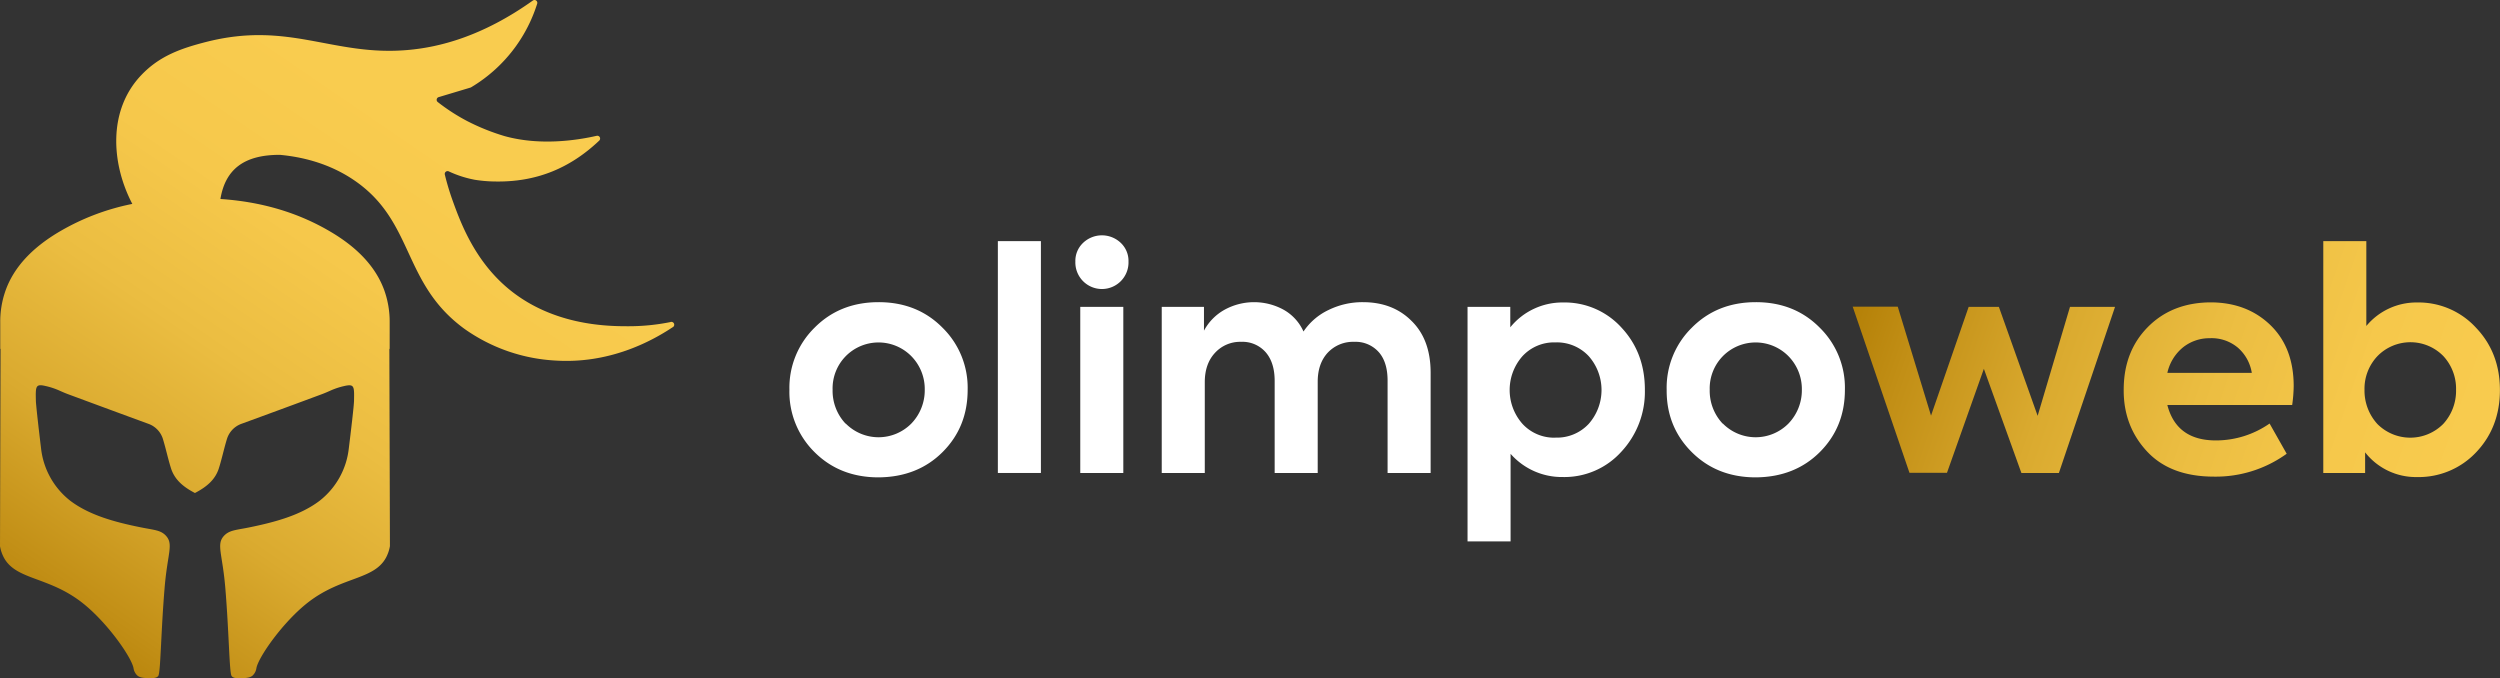 <svg xmlns="http://www.w3.org/2000/svg" xmlns:xlink="http://www.w3.org/1999/xlink" viewBox="0 0 888 240.92"><rect x="0" y="0" width="888" height="240.92" fill="#333333" stroke="none"/><defs><style>.cls-1{fill:url(#Degradado_sin_nombre_3);}.cls-2{fill:#fff;}.cls-3{fill:url(#Degradado_sin_nombre_3-2);}.cls-4{fill:url(#Degradado_sin_nombre_3-3);}.cls-5{fill:url(#Degradado_sin_nombre_3-4);}</style><linearGradient id="Degradado_sin_nombre_3" x1="28.27" y1="241.28" x2="158" y2="51.41" gradientUnits="userSpaceOnUse"><stop offset="0" stop-color="#b37f06"/><stop offset="0.11" stop-color="#c28f16"/><stop offset="0.32" stop-color="#daaa2f"/><stop offset="0.54" stop-color="#ebbd41"/><stop offset="0.76" stop-color="#f6c84b"/><stop offset="1" stop-color="#f9cc4f"/></linearGradient><linearGradient id="Degradado_sin_nombre_3-2" x1="653.41" y1="117.19" x2="878.79" y2="195.25" xlink:href="#Degradado_sin_nombre_3"/><linearGradient id="Degradado_sin_nombre_3-3" x1="660.96" y1="95.38" x2="886.35" y2="173.43" xlink:href="#Degradado_sin_nombre_3"/><linearGradient id="Degradado_sin_nombre_3-4" x1="669.65" y1="70.31" x2="895.03" y2="148.37" xlink:href="#Degradado_sin_nombre_3"/></defs><g id="Capa_2" data-name="Capa 2"><g id="Capa_1-2" data-name="Capa 1"><path class="cls-1" d="M238.08,114.41a74.67,74.67,0,0,1-14.72,1.47c-7.17,0-27.9,0-44.16-14.52-11.18-10-15.84-22.93-18.57-30.52A90.16,90.16,0,0,1,158,62a1,1,0,0,1,1.37-1.14,38.61,38.61,0,0,0,9.3,3,48.49,48.49,0,0,0,7.65.61c14.06.16,26-4.55,36.53-14.53a1,1,0,0,0-.91-1.7c-6.9,1.57-20,3.62-32.69.11A76.78,76.78,0,0,1,165.94,43a68.82,68.82,0,0,1-10.47-6.77,1,1,0,0,1,.34-1.73l11.33-3.4a.8.8,0,0,0,.23-.11,53.2,53.2,0,0,0,15.56-14.13,53.14,53.14,0,0,0,7.88-15.56A1,1,0,0,0,189.27.19c-18,12.83-33.39,16.63-44.56,17.58-26.54,2.27-41.9-10.4-71.45-2.88-9.07,2.32-16.66,5-23.16,11.88C38.28,39.24,39.51,58.16,47,72.43a83.1,83.1,0,0,0-26.31,10.1C11.74,87.9,5,94.64,1.94,103.29A33,33,0,0,0,.09,114.56v9.35H.2L0,194a13,13,0,0,0,.61,2.33c3.56,10,15.87,7.75,28.67,17.82C38,221,46.64,233.3,47.42,237.29A4.43,4.43,0,0,0,48.85,240c1.17.91,2.84.83,4.76.89,1.46,0,2.22-.28,2.6-.79.85-1.1.93-15.39,2.26-31.31,1-12.1,3.18-15.35.6-18.35-1.87-2.17-4.28-2.16-8.92-3.1C40.76,185.46,31.78,183,25,177.9a27.45,27.45,0,0,1-10.42-18.66c-.71-5.86-1.8-15.22-1.84-17-.11-5.09-.12-6,3.61-5.09a25.56,25.56,0,0,1,4.6,1.52c1.05.47,2.1.93,3.17,1.33q14.34,5.32,28.67,10.57a8.32,8.32,0,0,1,5.07,5.33c1.09,3.56,1.79,7,2.87,10.41,1.27,4,4.24,6.56,8.38,8.74a.91.91,0,0,0,.14.07l.12-.07c4.13-2.18,7.11-4.71,8.38-8.74,1.07-3.39,1.78-6.85,2.87-10.41a8.33,8.33,0,0,1,5.06-5.33Q100,145.34,114.37,140c1.07-.4,2.12-.86,3.17-1.33a25.56,25.56,0,0,1,4.6-1.52c3.73-.87,3.71,0,3.61,5.09,0,1.76-1.13,11.12-1.85,17a27.4,27.4,0,0,1-10.41,18.66c-6.77,5.13-15.75,7.56-25.14,9.47-4.65.94-7,.93-8.92,3.1-2.59,3-.41,6.25.6,18.35,1.33,15.92,1.41,30.21,2.25,31.31.39.51,1.15.83,2.6.79,1.93-.06,3.6,0,4.77-.89a4.49,4.49,0,0,0,1.43-2.74c.78-4,9.43-16.31,18.14-23.16,12.8-10.07,25.11-7.79,28.67-17.82a13,13,0,0,0,.61-2.33l-.2-70.07h.11v-9.35a33.21,33.21,0,0,0-1.85-11.27c-3.08-8.65-9.8-15.39-18.79-20.76C105.49,75.18,92.2,71.62,78.29,70.68,80.07,60,86.86,55,99.32,55h.12c7.1.67,17.21,2.68,26.69,9.26,21.19,14.68,16.67,36.51,39,52.66a61.53,61.53,0,0,0,32,11.14c19.11,1.26,34-6.65,41.74-11.79A1,1,0,0,0,238.08,114.41Z"/><path class="cls-2" d="M280.4,138.44a29.9,29.9,0,0,1,8.89-22q9-9.1,22.77-9.11t22.76,9.11a29.86,29.86,0,0,1,8.89,22q0,13.23-8.89,22.12t-22.76,9q-13.77,0-22.77-9A30.06,30.06,0,0,1,280.4,138.44Zm20,12a16.38,16.38,0,0,0,23.31,0,17,17,0,0,0,4.76-12,16.63,16.63,0,0,0-4.76-11.92,16.36,16.36,0,0,0-23.31,0,16.36,16.36,0,0,0-4.66,11.92A17,17,0,0,0,300.35,150.48Z"/><path class="cls-2" d="M369.73,85.65V168H354.44V85.65Z"/><path class="cls-2" d="M400.84,92.91a9.44,9.44,0,1,1-18.87,0,8.79,8.79,0,0,1,2.71-6.61,9.7,9.7,0,0,1,13.45,0A8.79,8.79,0,0,1,400.84,92.91ZM399,109V168H383.71V109Z"/><path class="cls-2" d="M484.09,107.33q10.62,0,17.24,6.61,6.82,6.61,6.83,18.43V168H492.87V135.19q0-6.62-3.2-10.19a11,11,0,0,0-8.62-3.58,12.3,12.3,0,0,0-9.43,3.85q-3.57,3.86-3.57,10.35V168H452.76V135.3q0-6.51-3.2-10.19a10.94,10.94,0,0,0-8.72-3.69,12.08,12.08,0,0,0-9.27,3.91q-3.63,3.9-3.63,10.4V168H412.65V109h15v8.45A18.46,18.46,0,0,1,435,110a21.83,21.83,0,0,1,21,.05,16.65,16.65,0,0,1,7,7.7,22.06,22.06,0,0,1,8.89-7.64A27.35,27.35,0,0,1,484.09,107.33Z"/><path class="cls-2" d="M555.2,107.44a27.24,27.24,0,0,1,20.82,9q8.24,8.88,8.24,22a31.19,31.19,0,0,1-8.35,22,27.22,27.22,0,0,1-20.81,9,24.25,24.25,0,0,1-18.54-8.24v31.11H521.27V109h15.18v7.26A23.83,23.83,0,0,1,555.2,107.44Zm-2.71,48a15.42,15.42,0,0,0,11.82-4.88,18.18,18.18,0,0,0,0-24.06,15.45,15.45,0,0,0-11.82-4.88,15.28,15.28,0,0,0-11.7,4.88,18.15,18.15,0,0,0,0,24.06A15.25,15.25,0,0,0,552.49,155.46Z"/><path class="cls-2" d="M592,138.44a29.86,29.86,0,0,1,8.89-22q9-9.1,22.77-9.11t22.76,9.11a29.86,29.86,0,0,1,8.89,22q0,13.23-8.89,22.12t-22.76,9q-13.77,0-22.77-9T592,138.44Zm19.95,12a16.38,16.38,0,0,0,23.31,0,17.07,17.07,0,0,0,4.76-12,16.67,16.67,0,0,0-4.76-11.92,16.36,16.36,0,0,0-23.31,0,16.36,16.36,0,0,0-4.66,11.92A17,17,0,0,0,611.9,150.48Z"/><path class="cls-3" d="M691.57,167.93H678.24l-20.16-59h16l11.82,38.7L699.27,109H710l13.77,38.7L735.26,109h16l-19.94,59H718l-13.33-37Z"/><path class="cls-4" d="M814.72,137.14a51.8,51.8,0,0,1-.54,6.72H769.84q3.25,12.58,17.24,12.58a33.35,33.35,0,0,0,19.08-6l6.07,10.73a43,43,0,0,1-25.8,8.13q-15.51,0-23.85-9t-8.24-21.9q0-13.55,8.56-22.22t22.23-8.78q12.9,0,21.24,8T814.72,137.14Zm-29.59-17a15,15,0,0,0-9.81,3.31,16.25,16.25,0,0,0-5.48,9h30a15,15,0,0,0-5-9A14.53,14.53,0,0,0,785.13,120.12Z"/><path class="cls-5" d="M858.51,107.44a27.66,27.66,0,0,1,21,9q8.46,8.88,8.46,22.11t-8.46,22.12a28,28,0,0,1-21,8.78,22.89,22.89,0,0,1-18.42-8.78V168H825.23V85.65h15.29v30.14A23.09,23.09,0,0,1,858.51,107.44Zm-18.64,31a17.61,17.61,0,0,0,4.55,12.14,16.49,16.49,0,0,0,23.42,0,17.37,17.37,0,0,0,4.55-12.14,17,17,0,0,0-4.55-12,16.36,16.36,0,0,0-23.42.11A16.85,16.85,0,0,0,839.87,138.44Z"/></g></g></svg>
